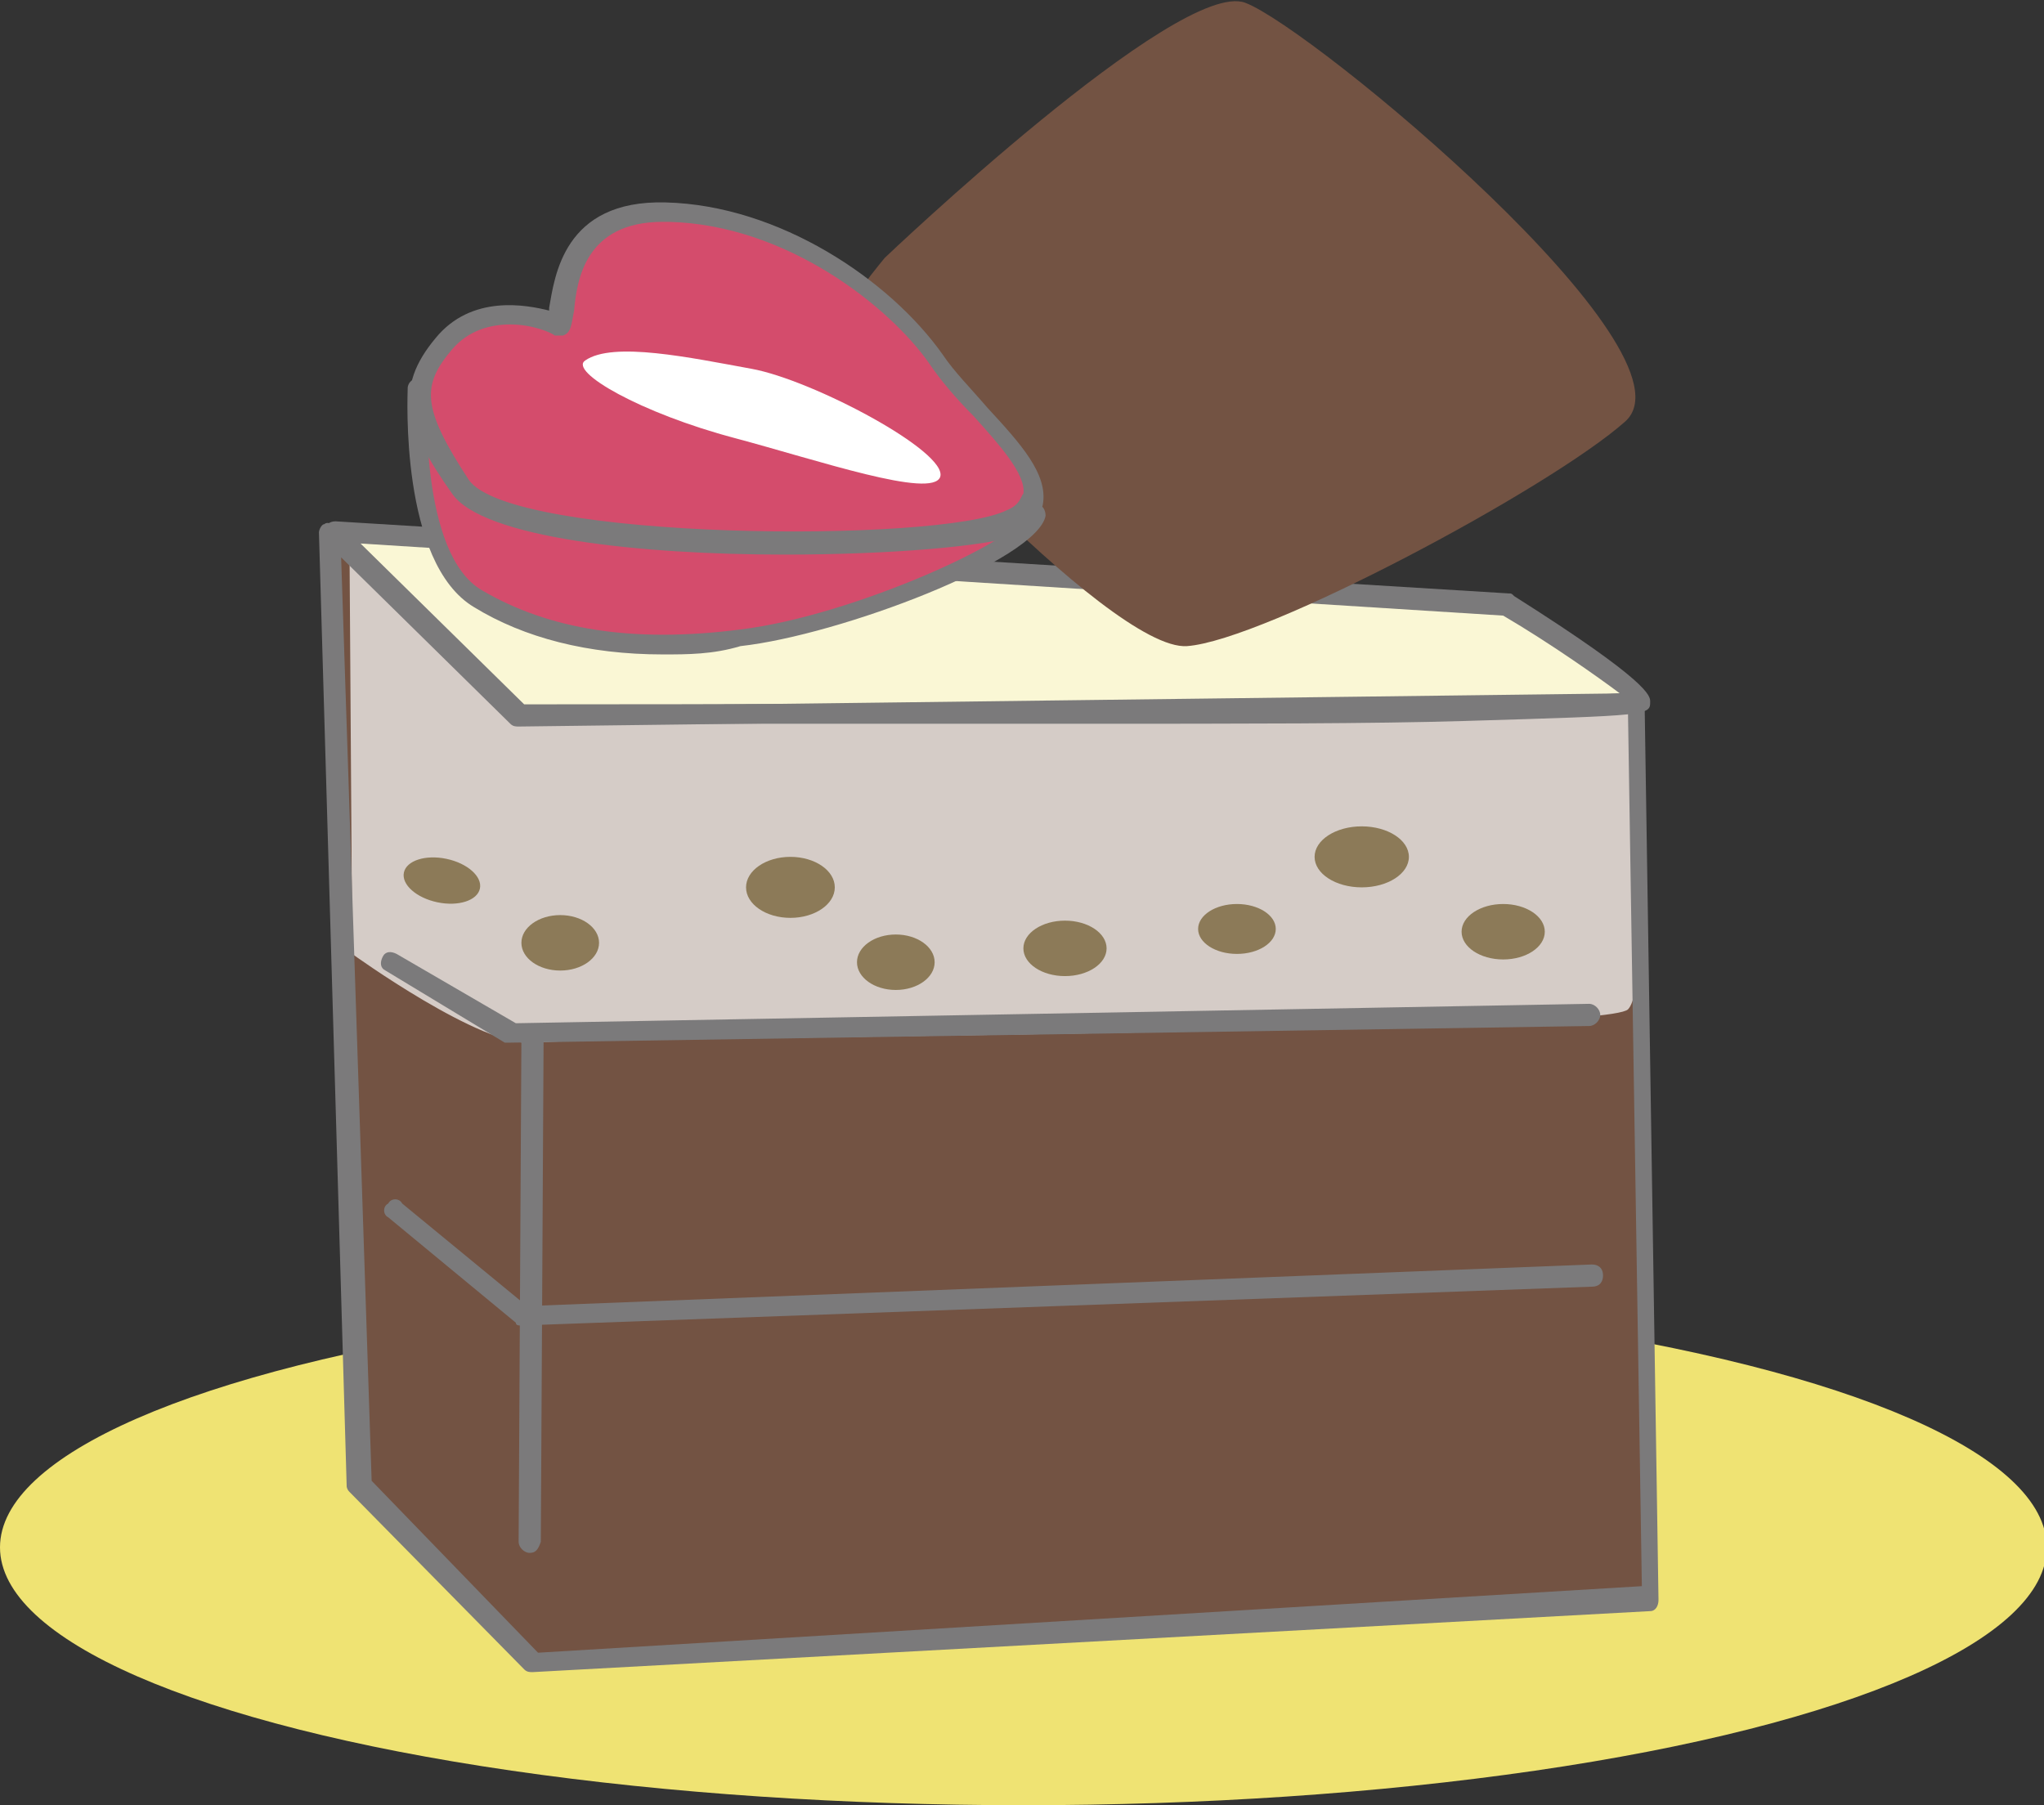 <?xml version="1.0" encoding="utf-8"?>
<!-- Generator: Adobe Illustrator 23.0.3, SVG Export Plug-In . SVG Version: 6.00 Build 0)  -->
<svg version="1.0" id="圖層_1" xmlns="http://www.w3.org/2000/svg" xmlns:xlink="http://www.w3.org/1999/xlink" x="0px" y="0px"
	 viewBox="0 0 73.7 65.1" style="enable-background:new 0 0 73.7 65.1;" xml:space="preserve">
<rect x="0" y="0" width="73.7" height="65.1" fill="#333333" stroke="none"/>
<style type="text/css">
	.st0{fill:#EFE373;}
	.st1{fill:#735343;}
	.st2{opacity:0.7;fill:#FFFFFF;}
	.st3{fill:#7B7A7B;}
	.st4{fill:#D44C6C;}
	.st5{fill:#FFFFFF;}
	.st6{fill:#8C7A58;}
</style>
<g id="XMLID_124_">
	<ellipse id="XMLID_2105_" class="st0" cx="36.9" cy="55.8" rx="36.9" ry="9.3"/>
	<path id="XMLID_2104_" class="st0" d="M12,19.1l6.7,6.6c0,0,40.3,0,40.3-0.5c0-0.5-4.8-3.5-4.8-3.5L12,19.1z"/>
	<polygon id="XMLID_2103_" class="st1" points="59.6,57.5 59.1,25.2 18.8,25.7 12,19.1 13,53.5 19.2,60 	"/>
	<path id="XMLID_2102_" class="st2" d="M15.3,19.1l-2.7,0.3l0.1,15c0,0,4.7,3.4,6.5,3.2c1.9-0.2,38.6-0.3,39.5-1.2
		s0.4-11.2,0.4-11.2s-3.3-3.2-4.8-3.5C52.9,21.5,15.3,19.1,15.3,19.1z"/>
	<path id="XMLID_2100_" class="st3" d="M18.8,26.1c-0.1,0-0.2,0-0.3-0.1l-6.7-6.6c-0.1-0.1-0.1-0.3-0.1-0.4c0.1-0.1,0.2-0.2,0.4-0.2
		l42.3,2.6c0.1,0,0.1,0,0.2,0.1c4.9,3.1,4.9,3.6,4.9,3.8c0,0.5,0,0.5-6.7,0.7c-3.3,0.1-8,0.1-13.9,0.1C29,26.1,18.9,26.1,18.8,26.1z
		 M13,19.6l5.9,5.8c14.4,0,35.7-0.1,39.5-0.4c-0.8-0.6-2.5-1.8-4.2-2.8L13,19.6z"/>
	<path id="XMLID_2099_" class="st3" d="M19.2,60.3c-0.1,0-0.2,0-0.3-0.1l-6.3-6.4c-0.1-0.1-0.1-0.2-0.1-0.2l-1-34.4
		c0-0.1,0.1-0.3,0.2-0.3c0.1-0.1,0.3,0,0.4,0.1l6.6,6.5l40.2-0.5c0,0,0,0,0,0c0.2,0,0.4,0.2,0.4,0.4l0.5,32.3c0,0.2-0.1,0.4-0.3,0.4
		L19.2,60.3C19.3,60.3,19.3,60.3,19.2,60.3z M13.4,53.4l6,6.2l39.8-2.4l-0.5-31.5l-40,0.5c0,0,0,0,0,0c-0.1,0-0.2,0-0.3-0.1l-6.1-6
		L13.4,53.4z"/>
	<path id="XMLID_2098_" class="st3" d="M18.8,47.8c-0.1,0-0.2,0-0.2-0.1l-4.6-3.8c-0.2-0.1-0.2-0.4,0-0.5c0.1-0.2,0.4-0.2,0.5,0
		l4.5,3.7l38.4-1.5c0.2,0,0.4,0.1,0.4,0.4c0,0.2-0.1,0.4-0.4,0.4L18.8,47.8C18.8,47.8,18.8,47.8,18.8,47.8z"/>
	<path id="XMLID_2097_" class="st3" d="M18.4,37.6c-0.1,0-0.1,0-0.2,0L13.9,35c-0.2-0.1-0.2-0.3-0.1-0.5c0.1-0.2,0.3-0.2,0.5-0.1
		l4.3,2.5l38.7-0.7c0.2,0,0.4,0.2,0.4,0.4c0,0.2-0.2,0.4-0.4,0.4L18.4,37.6C18.4,37.6,18.4,37.6,18.4,37.6z"/>
	<path id="XMLID_2094_" class="st3" d="M19.1,56C19.1,56,19.1,56,19.1,56c-0.2,0-0.4-0.2-0.4-0.4l0.1-18.1c0-0.2,0.2-0.4,0.4-0.4h0
		c0.2,0,0.4,0.2,0.4,0.4l-0.1,18.1C19.4,55.9,19.3,56,19.1,56z"/>
	<path id="XMLID_2096_" class="st1" d="M31.9,9.3c0,0,10.6-10.1,13-9.2C47.3,1,61.4,12.7,58.6,15.2c-2.7,2.4-13,7.9-15.8,8.1
		C40,23.5,30.1,12.6,30.2,11.8C30.4,11.1,31.9,9.3,31.9,9.3z"/>
	<path id="XMLID_2095_" class="st4" d="M36.9,18.5c1.2-1.2-1.8-3.4-3.2-5.5C32,10.7,28.2,7.8,24,7.7c-4.3-0.1-3.6,3.9-3.9,4
		c0,0-2.5-1.1-4.1,0.7c-0.3,0.4-0.6,0.8-0.7,1.1l-0.2,0c0,0-0.5,6.6,2.1,8.1c2.5,1.5,5.7,1.9,9.5,1.4c3.8-0.5,10.4-3.2,10.6-4.4
		L36.9,18.5z"/>
	<path id="XMLID_2106_" class="st3" d="M28.3,20c-5.2,0-10.9-0.6-12-2.2c-1.7-2.4-2.1-3.8-0.6-5.6c1.3-1.6,3.3-1.2,4.1-1
		c0,0,0-0.1,0-0.1C20,10,20.3,7.2,24,7.3c4.1,0.1,8.1,2.8,10,5.5c0.4,0.6,1,1.2,1.6,1.9c1.2,1.3,2.2,2.4,2,3.5
		c-0.1,0.5-0.4,0.8-0.9,1.1C35.6,19.7,32.1,20,28.3,20z M18.4,11.7c-0.7,0-1.5,0.2-2.1,0.9c-1.1,1.3-1.1,2.1,0.6,4.7
		c1.5,2.2,17,2.3,19.4,1.1c0.5-0.2,0.5-0.5,0.6-0.6c0.1-0.7-0.9-1.8-1.8-2.8c-0.6-0.6-1.2-1.3-1.6-1.9c-1.4-2-5.1-5-9.4-5.1
		c-0.1,0-0.1,0-0.2,0c-2.8,0-3.1,2.1-3.2,3.2c-0.1,0.5-0.1,0.8-0.4,0.9c-0.1,0-0.2,0-0.3,0l0,0C19.9,12,19.2,11.7,18.4,11.7z"/>
	<path id="XMLID_2107_" class="st3" d="M23.9,23.6c-2.7,0-5-0.6-6.8-1.7c-2.7-1.6-2.4-7.7-2.4-7.9c0-0.2,0.2-0.4,0.4-0.3
		c0.2,0,0.4,0.2,0.3,0.4c0,0.1-0.3,5.9,2,7.2c2.4,1.4,5.4,1.9,9.3,1.4c4.1-0.5,10.2-3.3,10.3-4.2c0-0.2,0.2-0.3,0.4-0.3
		c0.2,0,0.3,0.2,0.3,0.4c-0.3,1.6-7.4,4.3-11,4.7C25.7,23.6,24.8,23.6,23.9,23.6z"/>
	<path id="XMLID_2092_" class="st5" d="M33.9,17.2c0.3-0.9-4.6-3.5-6.8-3.9s-5-1-6-0.3c-0.6,0.4,2,1.9,5.4,2.8
		C29.5,16.6,33.6,18,33.9,17.2z"/>
	<ellipse id="XMLID_2091_" class="st6" cx="20.2" cy="34" rx="1.4" ry="1"/>
	<ellipse id="XMLID_2090_" class="st6" cx="28.5" cy="32" rx="1.6" ry="1.1"/>
	<ellipse id="XMLID_2089_" class="st6" cx="38.4" cy="34.2" rx="1.5" ry="1"/>
	<ellipse id="XMLID_2088_" class="st6" cx="49.1" cy="30.9" rx="1.7" ry="1.1"/>
	<ellipse id="XMLID_2087_" class="st6" cx="44.6" cy="33.5" rx="1.4" ry="0.9"/>
	<ellipse id="XMLID_2086_" class="st6" cx="54.2" cy="33.6" rx="1.5" ry="1"/>
	<ellipse id="XMLID_2085_" class="st6" cx="32.3" cy="34.7" rx="1.4" ry="1"/>
	
		<ellipse id="XMLID_2084_" transform="matrix(0.206 -0.979 0.979 0.206 -18.474 40.77)" class="st6" cx="15.9" cy="31.8" rx="0.8" ry="1.4"/>
</g>
<g>
</g>
<g>
</g>
<g>
</g>
<g>
</g>
<g>
</g>
<g>
</g>
</svg>

